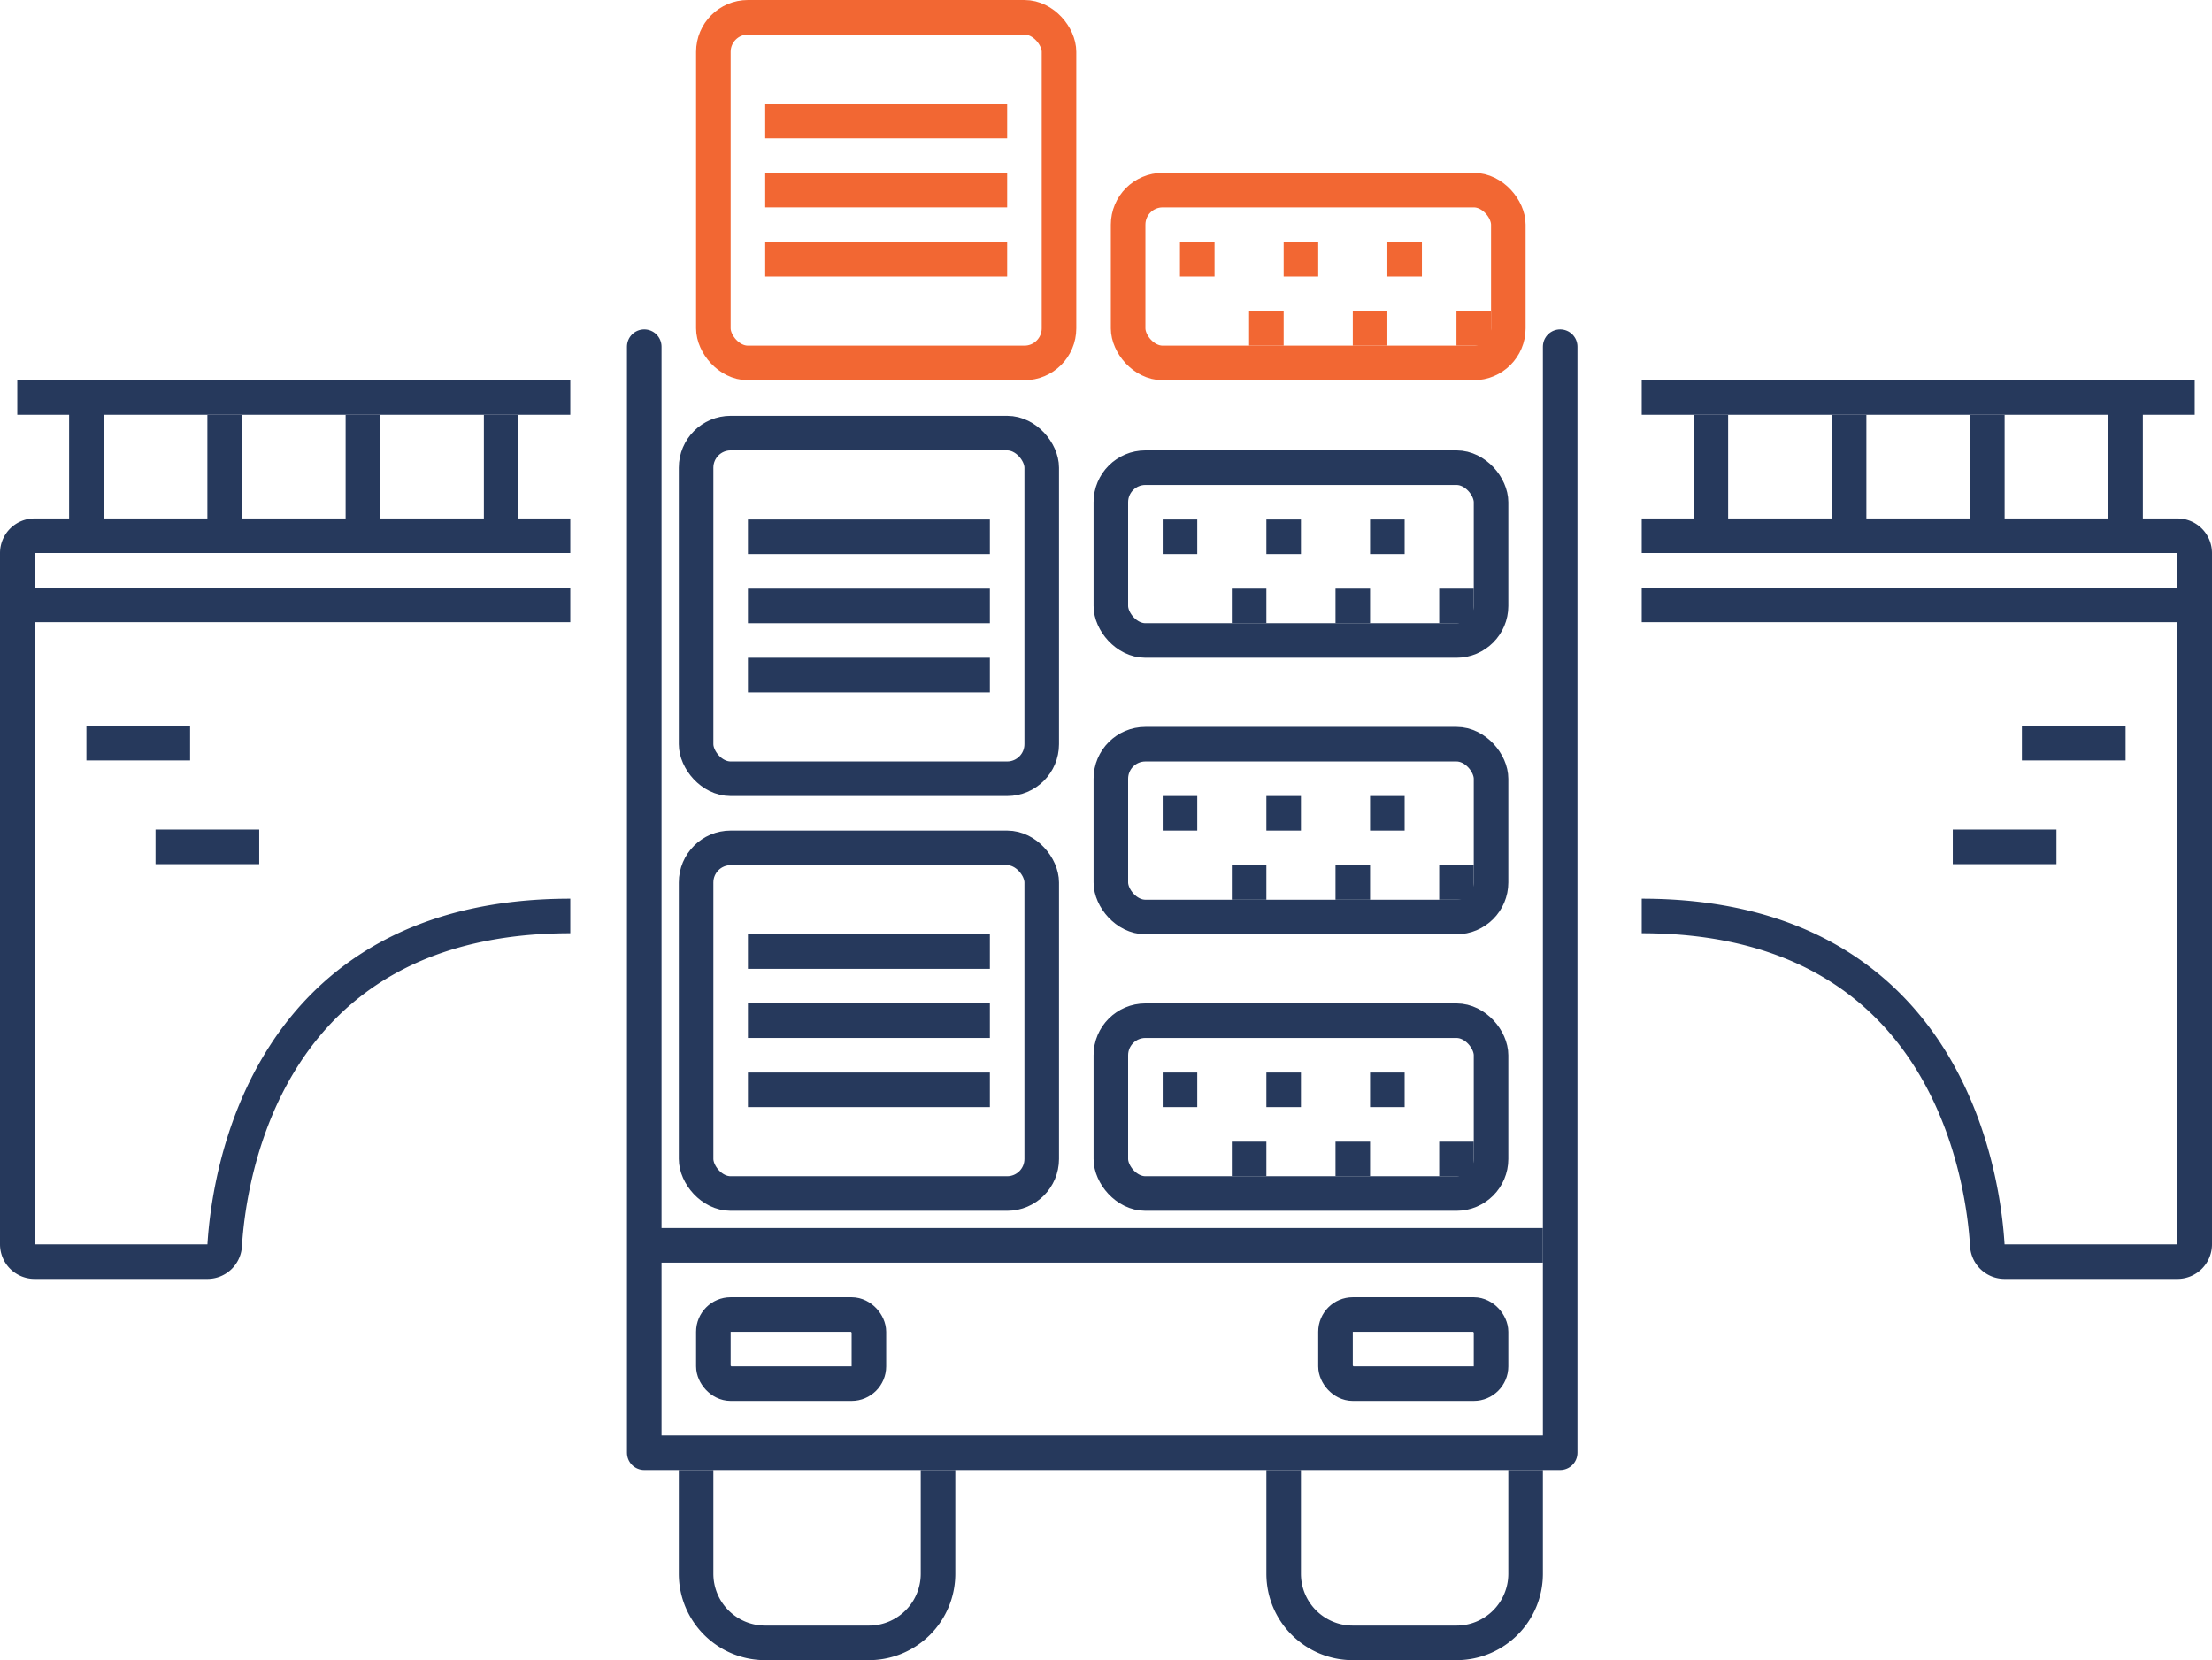 <svg xmlns="http://www.w3.org/2000/svg" viewBox="0 0 64 48.03"><defs><style>.cls-1,.cls-2,.cls-3,.cls-4{fill:none;}.cls-1,.cls-2,.cls-3{stroke:#26395c;}.cls-1{stroke-linecap:round;}.cls-1,.cls-2{stroke-linejoin:round;}.cls-3,.cls-4{stroke-miterlimit:10;}.cls-4{stroke:#f26733;}.cls-5{fill:#26395c;}.cls-6{fill:#f26733;}</style></defs><g id="Layer_2" data-name="Layer 2"><g id="design"><polyline class="cls-1" points="18.64 10.03 18.64 42.03 45.14 42.03 45.14 10.03"/><line class="cls-2" x1="18.64" y1="36.03" x2="44.64" y2="36.03"/><path class="cls-2" d="M37.14,42.53v3a2,2,0,0,0,2,2h3a2,2,0,0,0,2-2v-3"/><path class="cls-2" d="M20.14,42.53v3a2,2,0,0,0,2,2h3a2,2,0,0,0,2-2v-3"/><rect class="cls-3" x="20.64" y="38.03" width="4.5" height="2" rx="0.5"/><rect class="cls-3" x="20.14" y="12.53" width="10" height="10" rx="1"/><rect class="cls-3" x="32.14" y="13.53" width="11" height="5" rx="1"/><rect class="cls-3" x="32.14" y="21.53" width="11" height="5" rx="1"/><rect class="cls-3" x="32.14" y="29.53" width="11" height="5" rx="1"/><line class="cls-3" x1="21.64" y1="15.53" x2="28.64" y2="15.53"/><line class="cls-3" x1="21.64" y1="17.53" x2="28.64" y2="17.53"/><line class="cls-3" x1="21.64" y1="19.53" x2="28.64" y2="19.53"/><rect class="cls-4" x="20.64" y="0.5" width="10" height="10" rx="1"/><line class="cls-4" x1="22.14" y1="3.5" x2="29.14" y2="3.5"/><line class="cls-4" x1="22.14" y1="5.5" x2="29.14" y2="5.5"/><line class="cls-4" x1="22.14" y1="7.5" x2="29.14" y2="7.5"/><rect class="cls-3" x="20.14" y="24.53" width="10" height="10" rx="1"/><line class="cls-3" x1="21.64" y1="27.53" x2="28.64" y2="27.53"/><line class="cls-3" x1="21.64" y1="29.53" x2="28.64" y2="29.53"/><line class="cls-3" x1="21.64" y1="31.53" x2="28.64" y2="31.53"/><rect class="cls-5" x="33.64" y="23.03" width="1" height="1"/><rect class="cls-5" x="36.64" y="23.03" width="1" height="1"/><rect class="cls-5" x="39.64" y="23.03" width="1" height="1"/><rect class="cls-5" x="35.64" y="25.03" width="1" height="1"/><rect class="cls-5" x="38.64" y="25.03" width="1" height="1"/><rect class="cls-5" x="41.64" y="25.03" width="1" height="1"/><rect class="cls-5" x="33.64" y="31.03" width="1" height="1"/><rect class="cls-5" x="36.64" y="31.03" width="1" height="1"/><rect class="cls-5" x="39.64" y="31.03" width="1" height="1"/><rect class="cls-5" x="35.64" y="33.03" width="1" height="1"/><rect class="cls-5" x="38.64" y="33.03" width="1" height="1"/><rect class="cls-5" x="41.64" y="33.03" width="1" height="1"/><rect class="cls-5" x="33.64" y="15.03" width="1" height="1"/><rect class="cls-5" x="36.64" y="15.03" width="1" height="1"/><rect class="cls-5" x="39.64" y="15.03" width="1" height="1"/><rect class="cls-5" x="35.64" y="17.03" width="1" height="1"/><rect class="cls-5" x="38.64" y="17.03" width="1" height="1"/><rect class="cls-5" x="41.64" y="17.03" width="1" height="1"/><rect class="cls-4" x="32.64" y="5.5" width="11" height="5" rx="1"/><rect class="cls-6" x="34.14" y="7" width="1" height="1"/><rect class="cls-6" x="37.14" y="7" width="1" height="1"/><rect class="cls-6" x="40.14" y="7" width="1" height="1"/><rect class="cls-6" x="36.14" y="9" width="1" height="1"/><rect class="cls-6" x="39.14" y="9" width="1" height="1"/><rect class="cls-6" x="42.14" y="9" width="1" height="1"/><rect class="cls-3" x="38.64" y="38.03" width="4.5" height="2" rx="0.5"/><line class="cls-3" x1="0.5" y1="11.5" x2="16.5" y2="11.5"/><path class="cls-3" d="M16.5,17.5H1A.5.5,0,0,1,.5,17V16a.5.5,0,0,1,.5-.5H16.5"/><path class="cls-3" d="M.5,16.5V36a.5.5,0,0,0,.5.5H6a.5.5,0,0,0,.5-.46c.12-2,1.16-9.54,10-9.54"/><line class="cls-3" x1="2.5" y1="21.5" x2="5.5" y2="21.5"/><line class="cls-3" x1="4.5" y1="24.5" x2="7.5" y2="24.5"/><line class="cls-3" x1="2.5" y1="11.5" x2="2.5" y2="15.5"/><line class="cls-3" x1="6.5" y1="12" x2="6.5" y2="16"/><line class="cls-3" x1="10.5" y1="12" x2="10.5" y2="16"/><line class="cls-3" x1="14.5" y1="12" x2="14.5" y2="16"/><line class="cls-3" x1="63.5" y1="11.5" x2="47.5" y2="11.5"/><path class="cls-3" d="M47.5,17.5H63a.5.5,0,0,0,.5-.5V16a.5.5,0,0,0-.5-.5H47.5"/><path class="cls-3" d="M63.5,16.5V36a.5.5,0,0,1-.5.5H58a.5.5,0,0,1-.5-.46c-.12-2-1.16-9.54-10-9.54"/><line class="cls-3" x1="61.5" y1="21.5" x2="58.5" y2="21.5"/><line class="cls-3" x1="59.5" y1="24.5" x2="56.5" y2="24.5"/><line class="cls-3" x1="61.5" y1="11.5" x2="61.5" y2="15.5"/><line class="cls-3" x1="57.5" y1="12" x2="57.5" y2="16"/><line class="cls-3" x1="53.5" y1="12" x2="53.5" y2="16"/><line class="cls-3" x1="49.5" y1="12" x2="49.5" y2="16"/></g></g></svg>